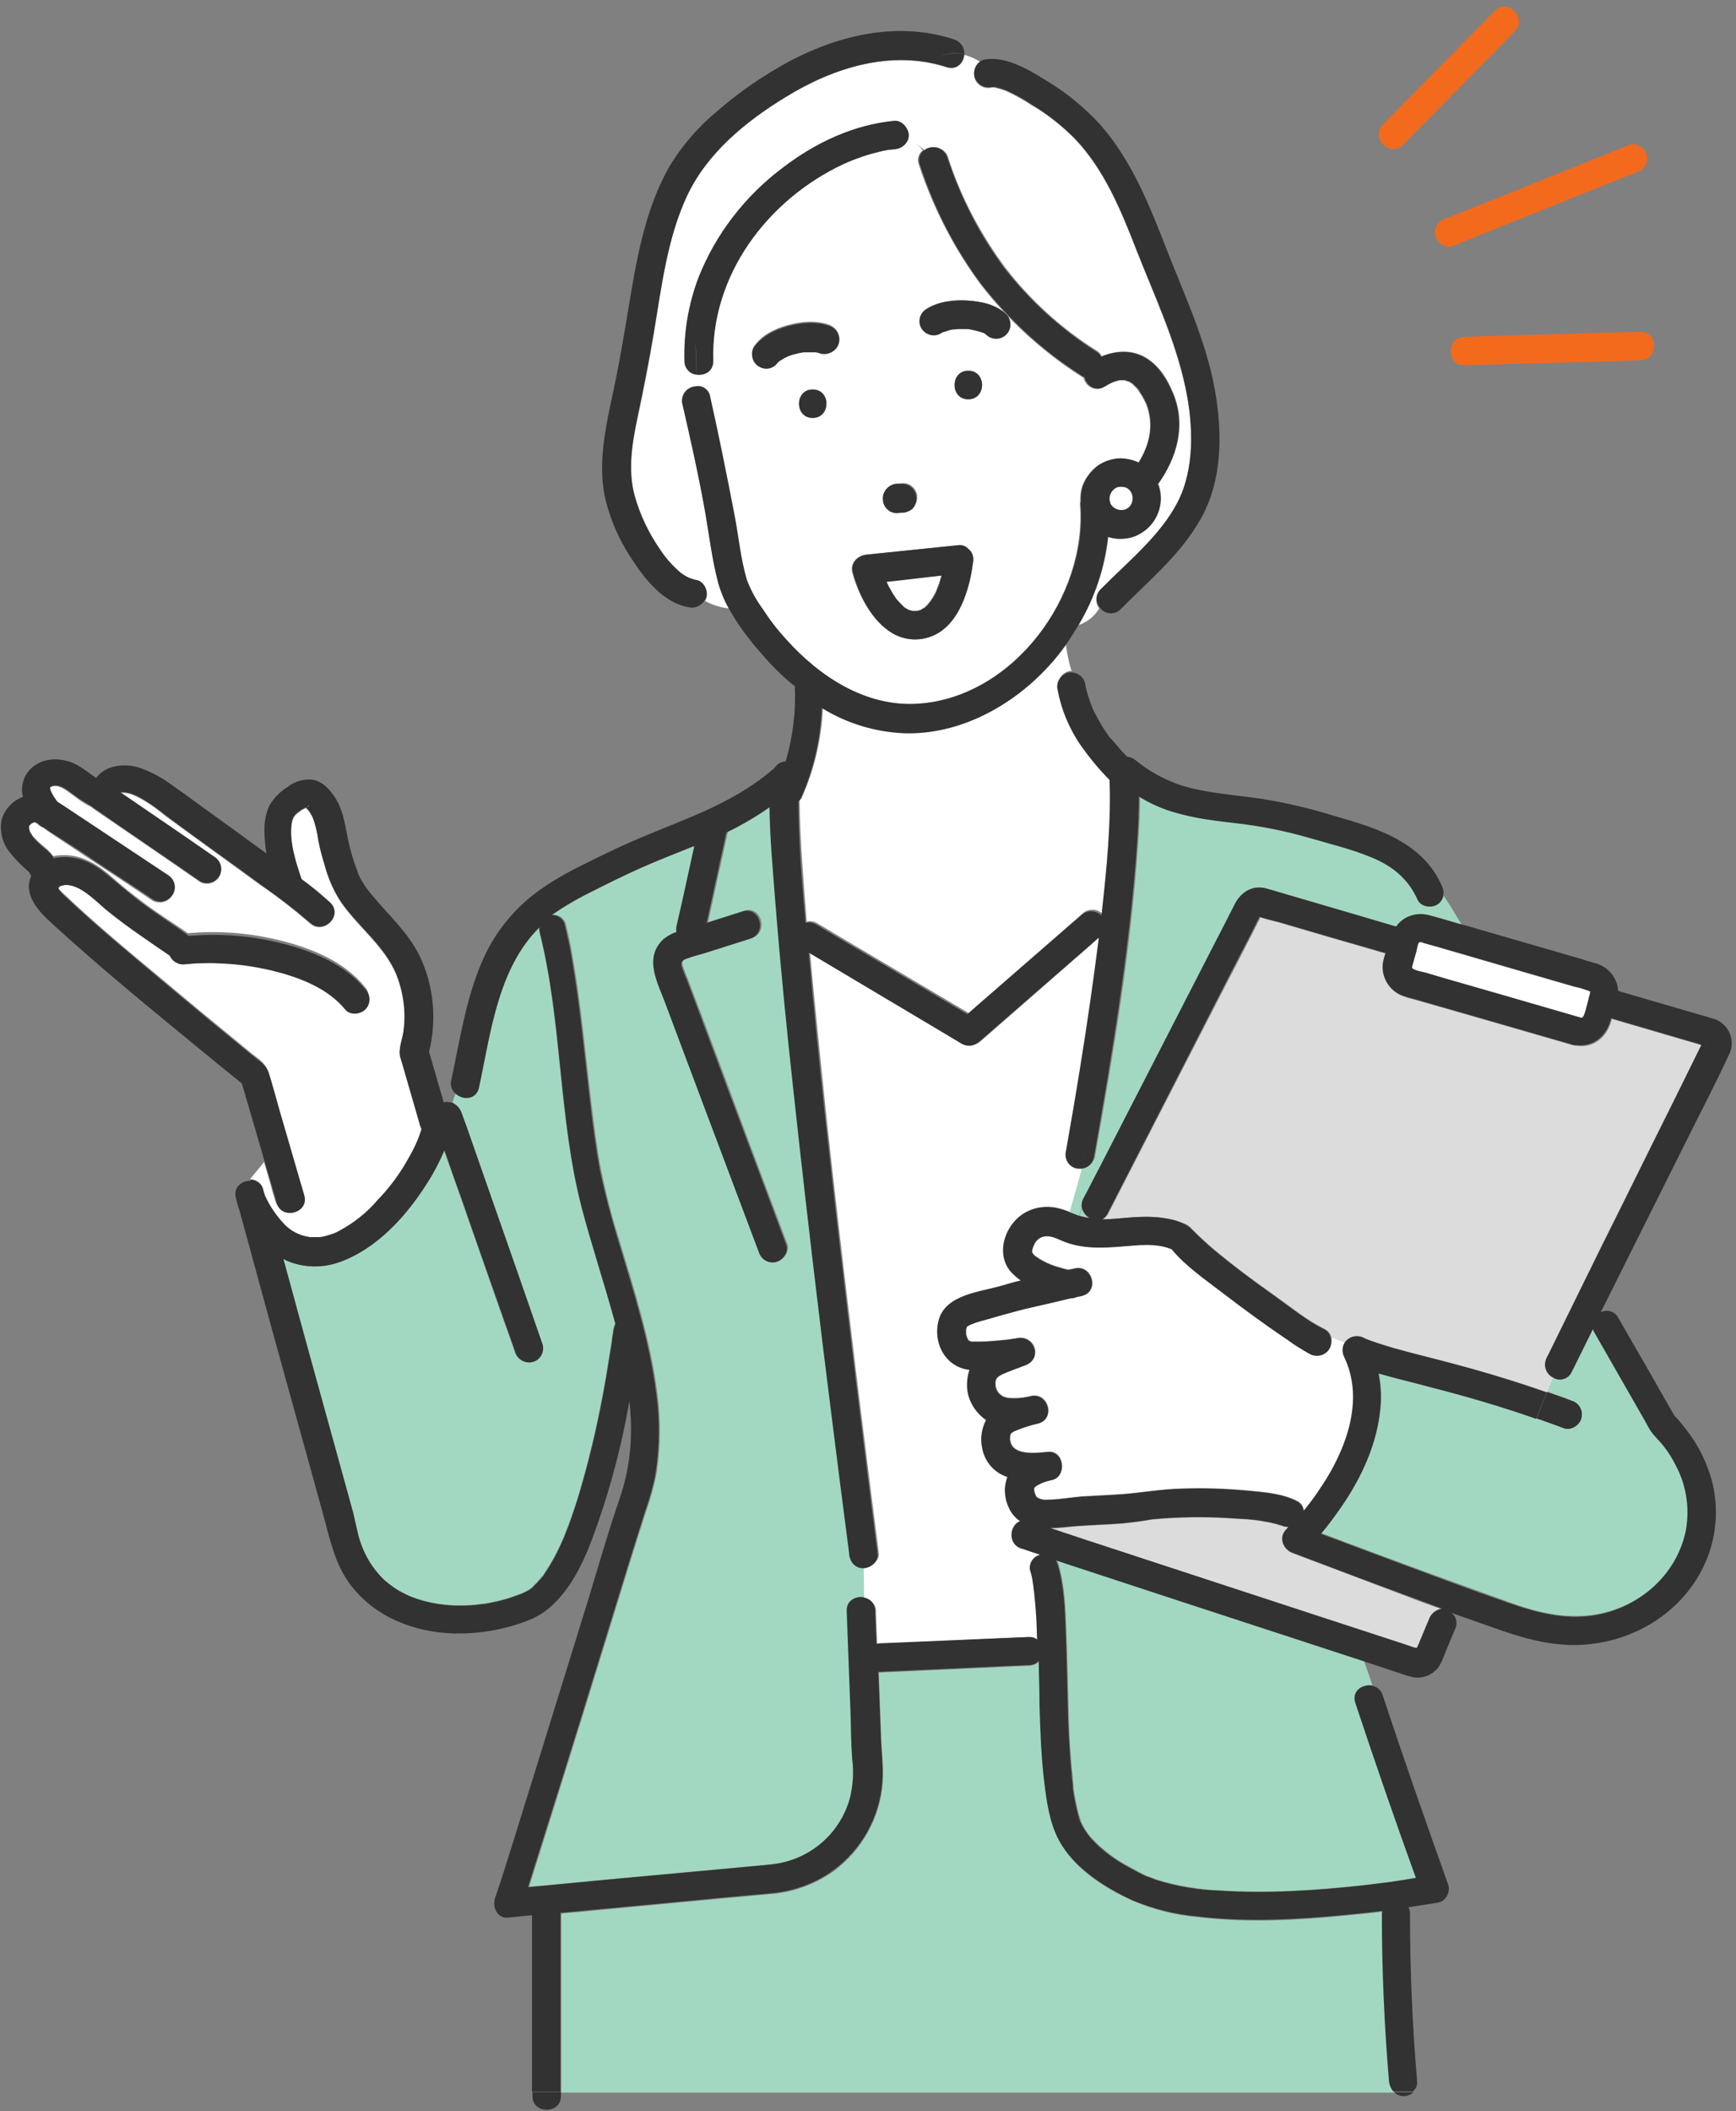 <svg width="218" height="265" viewBox="0 0 218 265" fill="none" xmlns="http://www.w3.org/2000/svg">
<rect x="0" y="0" width="218" height="265" fill="#808080" stroke="none"/>
<g clip-path="url(#clip0_5370_4886)">
<path d="M176.173 18.19L188.501 5.689L190.24 3.903C191.831 2.266 189.346 -0.263 187.705 1.374L175.377 13.874L173.638 15.66C172.047 17.346 174.582 19.827 176.173 18.19Z" fill="#F36A1D"/>
<path d="M181.482 27.465C180.538 27.763 179.991 28.705 180.24 29.648C180.488 30.491 181.532 31.235 182.427 30.888L202.658 22.753L205.541 21.612C206.486 21.314 207.033 20.372 206.784 19.429C206.535 18.586 205.492 17.842 204.597 18.189L184.365 26.324L181.482 27.465Z" fill="#F36A1D"/>
<path d="M186.609 42.195L183.875 42.294C181.589 42.343 181.589 45.915 183.875 45.865L203.261 45.32L205.995 45.221C208.282 45.171 208.282 41.599 205.995 41.649L186.609 42.195Z" fill="#F36A1D"/>
<path d="M118.607 41.652L118.457 41.702L118.607 41.652Z" fill="#A2D8C1"/>
<path d="M111.104 72.553C111.054 72.354 111.004 72.304 111.004 72.354C111.004 72.404 111.054 72.453 111.104 72.553Z" fill="#A2D8C1"/>
<path d="M118.651 41.602H118.701C118.651 41.602 118.601 41.602 118.551 41.651L118.651 41.602Z" fill="#A2D8C1"/>
<path d="M112.145 74.588C112.244 74.737 112.344 74.886 112.443 75.034L112.542 75.183L112.592 75.233C112.89 75.58 113.189 75.828 113.487 76.175L113.636 76.275C113.785 76.374 113.934 76.473 114.083 76.523C114.233 76.572 114.282 76.572 114.382 76.622L114.58 76.671H114.68C114.829 76.671 115.078 76.671 115.127 76.671L115.326 76.622C115.426 76.572 115.525 76.572 115.624 76.523C115.724 76.473 115.923 76.374 116.022 76.275H116.072L116.171 76.175C116.32 76.027 116.469 75.878 116.569 75.779C116.569 75.729 116.619 75.729 116.619 75.679C116.668 75.63 116.668 75.58 116.718 75.58C116.817 75.431 116.917 75.233 117.066 75.084C117.265 74.737 117.464 74.39 117.613 74.042C117.464 74.588 117.662 73.894 117.712 73.745C117.762 73.596 117.812 73.398 117.911 73.249C118.01 72.901 118.11 72.604 118.209 72.257C118.209 72.257 118.209 72.257 118.209 72.207L111.25 72.951C111.349 73.15 111.399 73.298 111.499 73.497C111.747 73.894 111.946 74.241 112.145 74.588Z" fill="white"/>
<path d="M162.346 194.983C161.104 194.537 160.507 192.999 161.551 192.007C161.651 191.907 161.75 191.808 161.8 191.709C161.501 191.709 161.203 191.659 160.905 191.511H160.855C160.805 191.511 160.706 191.461 160.656 191.461C160.408 191.411 160.209 191.312 159.96 191.263C159.364 191.114 158.767 191.015 158.171 190.915L157.823 190.866L157.425 190.816C157.028 190.767 156.58 190.717 156.183 190.717C155.387 190.667 154.542 190.618 153.697 190.568C150.864 190.419 147.981 190.469 145.147 190.717L144.6 190.766L144.302 190.816L143.706 190.915C142.811 191.064 141.866 191.163 140.972 191.263C139.033 191.411 137.094 191.461 135.156 191.61C134.112 191.709 132.969 191.858 131.875 191.858L136.349 193.346L165.577 202.92L176.215 206.392L177.508 206.839C177.557 206.839 177.756 206.888 177.905 206.938C178.054 206.64 178.154 206.343 178.303 206.045L179.446 203.317C179.695 202.622 180.341 202.077 181.087 202.027C179.546 201.481 178.005 200.936 176.513 200.34C171.791 198.555 167.069 196.769 162.346 194.983Z" fill="#DCDCDC"/>
<path d="M38.621 101.274C38.671 101.324 38.721 101.324 38.721 101.324C38.721 101.324 38.871 100.876 38.621 101.274Z" fill="#A2D8C1"/>
<path d="M65.119 200.141C64.919 200.19 65.019 200.141 65.119 200.141V200.141Z" fill="#A2D8C1"/>
<path d="M132.676 195.824C132.775 195.973 132.875 196.171 132.924 196.37C133.72 199.049 133.819 201.975 133.918 204.704C134.068 208.275 134.117 211.896 134.217 215.518C134.266 217.105 134.316 218.692 134.465 220.28C134.515 221.024 134.565 221.817 134.664 222.562C134.714 222.909 134.714 223.306 134.764 223.653L134.813 224.149V224.298V224.397C134.962 225.538 135.211 226.728 135.509 227.869C135.609 228.117 135.708 228.415 135.758 228.663C135.758 228.713 135.807 228.812 135.857 228.861L135.957 229.06C136.255 229.705 136.652 230.25 137.15 230.796C138.492 232.235 140.132 233.475 141.872 234.368C142.568 234.765 143.313 235.161 144.059 235.509H144.109L144.506 235.657C144.755 235.757 145.004 235.856 145.302 235.955C147.837 236.749 150.521 237.195 153.156 237.294C159.121 237.691 165.185 237.294 171.15 236.649C172.343 236.501 173.586 236.352 174.779 236.203L175.376 236.104L176.071 236.005L177.264 235.806L177.911 235.707C175.276 228.415 172.741 221.073 170.305 213.732C169.808 212.293 171.2 211.4 172.343 211.549L171.25 208.374L148.334 200.884L132.676 195.824Z" fill="#A2D8C1"/>
<path d="M106.82 194.931V194.832C106.373 191.508 105.926 188.135 105.528 184.812C104.633 177.768 103.739 170.674 102.893 163.581C101.85 154.9 100.855 146.219 99.911 137.538C99.066 129.502 98.221 121.416 97.575 113.33C97.276 109.312 96.879 105.245 96.829 101.227C95.089 102.417 93.3 103.508 91.411 104.401C90.566 108.171 89.77 111.941 88.925 115.761L93.449 114.322C95.636 113.628 96.581 117.1 94.393 117.745L89.025 119.432C88.13 119.729 87.186 119.977 86.291 120.275C85.794 120.473 85.595 120.672 85.744 121.218C85.943 121.813 86.142 122.358 86.39 122.904C86.887 124.243 87.434 125.632 87.931 126.972C89.422 130.94 90.914 134.909 92.405 138.927C94.542 144.681 96.73 150.435 98.867 156.14C99.215 157.033 98.469 158.124 97.624 158.322C96.68 158.57 95.686 158.025 95.437 157.082L92.803 150.137C89.77 142.052 86.738 133.966 83.706 125.93C82.761 123.351 80.922 120.225 83.457 117.844C83.905 117.448 84.501 117.1 85.098 116.951C85.048 116.703 85.048 116.455 85.098 116.207C85.893 112.834 86.589 109.511 87.335 106.137C85.048 107.08 82.811 107.923 80.574 108.915C78.487 109.858 76.448 110.85 74.41 111.892C72.671 112.735 70.981 113.727 69.39 114.818C70.185 114.769 70.931 115.314 71.08 116.108C71.378 117.348 71.676 118.588 71.875 119.878C72.969 126.029 73.516 132.23 74.261 138.431C74.609 141.258 74.957 144.135 75.504 146.963C76.1 149.79 76.796 152.618 77.691 155.396C79.63 161.844 81.718 168.293 82.563 174.99C83.01 178.264 82.96 181.637 82.463 184.911C82.165 186.498 81.718 188.086 81.171 189.623C79.58 194.534 78.089 199.495 76.548 204.455C74.212 212.045 71.875 219.585 69.489 227.175C68.594 230.052 67.7 232.879 66.805 235.707C66.706 236.104 66.556 236.451 66.457 236.848C67.053 236.798 67.6 236.749 68.197 236.699L75.951 235.955L92.653 234.417L96.879 234.02C99.762 233.772 102.396 232.433 104.335 230.3C105.578 228.911 106.473 227.274 106.92 225.488C107.268 223.95 107.367 222.363 107.168 220.825C107.069 219.039 107.019 217.204 106.97 215.418L106.473 202.174C106.423 200.884 107.566 200.289 108.56 200.487L108.511 196.618C107.516 196.667 106.92 195.874 106.82 194.931Z" fill="#A2D8C1"/>
<path d="M33.051 149.492C33.101 149.592 33.101 149.74 33.151 149.84L33.3 150.286L33.35 150.385C33.946 151.675 34.742 152.866 35.785 153.907C36.581 154.701 37.575 155.247 38.718 155.395C38.818 155.395 39.066 155.445 39.116 155.445C39.364 155.445 39.563 155.445 39.812 155.445H40.11H40.16C40.657 155.346 41.104 155.247 41.552 155.098C41.9 154.999 42.248 154.85 42.596 154.651C44.435 153.659 46.075 152.37 47.417 150.782C48.908 149.195 50.201 147.459 51.245 145.574C51.99 144.383 52.537 143.093 52.935 141.804C52.885 141.704 52.836 141.605 52.786 141.456L50.549 133.718C50.45 133.371 50.35 133.073 50.251 132.726C50.002 131.634 50.599 130.394 50.698 129.303C50.947 126.972 50.648 124.64 49.803 122.457C48.312 118.836 45.081 116.505 42.844 113.33C41.9 111.892 41.204 110.304 40.756 108.618C40.458 107.576 40.16 106.534 39.961 105.492C39.861 104.55 39.613 103.607 39.265 102.665C39.116 102.367 38.967 102.119 38.768 101.822C38.669 101.722 38.519 101.574 38.42 101.425C38.271 101.524 37.973 101.623 37.873 101.722C37.028 102.318 36.78 102.566 36.63 103.409C36.282 105.641 37.128 108.27 37.873 110.453C39.116 111.346 40.309 112.338 41.452 113.38C43.142 114.967 40.607 117.447 38.917 115.91C36.978 114.223 34.891 112.586 32.753 111.147C29.125 108.469 25.396 105.84 21.768 103.161C21.171 102.764 20.624 102.318 20.078 101.871L19.978 101.822L19.928 101.772L19.68 101.574C19.481 101.425 19.332 101.326 19.133 101.177C18.686 100.879 18.238 100.581 17.791 100.333C16.996 99.887 16.051 99.441 15.156 99.54C15.156 99.54 15.156 99.54 15.107 99.54C19.034 102.218 22.961 104.947 26.888 107.625C27.733 108.122 28.031 109.213 27.534 110.056C27.037 110.899 25.943 111.197 25.098 110.701C20.674 107.625 16.2 104.6 11.726 101.524C11.627 101.474 11.577 101.375 11.478 101.326C10.683 100.929 9.937 100.433 9.241 99.887C8.446 99.341 7.65 98.597 6.756 98.697C6.557 98.697 6.358 98.796 6.209 98.945C6.258 98.895 6.258 99.192 6.209 98.994C6.258 99.192 6.308 99.391 6.358 99.589C6.457 99.788 6.557 99.937 6.656 100.135C6.706 100.185 6.905 100.532 6.954 100.581L7.104 100.78L8.247 101.524L20.873 109.907C21.768 110.354 22.066 111.445 21.619 112.338C21.171 113.231 20.078 113.528 19.183 113.082C19.133 113.082 19.083 113.032 19.034 112.983L17.194 111.743C14.61 110.007 11.975 108.32 9.39 106.584L6.109 104.401L5.413 103.905C5.165 103.806 4.916 103.657 4.718 103.459L4.668 103.409C4.618 103.359 4.519 103.31 4.419 103.26H4.469L4.32 103.211H4.22L4.071 103.26L4.022 103.31C3.972 103.359 3.972 103.359 3.922 103.359L3.674 103.558L3.624 103.607C3.624 103.657 3.624 103.756 3.574 103.806C3.574 103.855 3.574 103.955 3.624 104.004L3.674 104.153C3.723 104.203 3.723 104.302 3.773 104.352C3.872 104.55 4.022 104.748 4.121 104.947C4.22 105.046 4.27 105.145 4.37 105.195C4.519 105.393 4.668 105.542 4.867 105.691C5.463 106.286 6.209 106.733 6.656 107.477C8.197 107.179 9.738 107.377 11.13 108.072C12.671 108.766 13.864 109.957 15.156 111.048C16.151 111.892 17.194 112.685 18.238 113.479C19.978 114.769 21.817 115.91 23.607 117.15C27.385 116.802 31.212 117.1 34.94 117.993C38.867 118.935 43.192 120.622 45.777 123.846C46.473 124.541 46.473 125.682 45.777 126.376C45.131 127.021 43.838 127.12 43.242 126.376C41.005 123.598 37.426 122.259 33.946 121.465C32.057 121.019 30.119 120.721 28.13 120.622C27.235 120.572 26.341 120.572 25.446 120.572C24.999 120.572 24.551 120.622 24.104 120.622L23.507 120.672H23.358H23.209C22.364 120.87 21.469 120.424 21.121 119.63C18.387 117.695 15.604 115.91 13.019 113.777C11.577 112.586 9.788 110.701 7.949 110.751C7.949 110.751 7.65 110.8 7.501 110.85L7.352 110.899C7.253 110.949 7.104 111.098 7.153 111.048C7.054 111.395 7.849 112.04 8.098 112.288C12.025 116.009 16.2 119.481 20.326 122.904C24.104 126.079 27.882 129.204 31.709 132.329C32.455 132.924 33.25 133.371 33.548 134.313C34.046 135.851 34.443 137.389 34.891 138.976C35.935 142.548 36.978 146.169 38.022 149.74C38.669 151.973 35.189 152.915 34.543 150.683C34.344 150.038 34.145 149.393 33.996 148.748L33.151 145.871C32.604 146.615 31.958 147.31 31.411 148.004C32.256 148.103 32.952 148.699 33.051 149.492Z" fill="white"/>
<path d="M135.907 151.676C135.757 151.973 135.658 152.321 135.559 152.668C135.757 152.717 135.956 152.767 136.205 152.817C136.404 152.866 136.652 152.866 136.851 152.916C136.404 152.668 136.056 152.221 135.907 151.676Z" fill="#A2D8C1"/>
<path d="M135.306 146.47C134.362 146.172 133.815 145.229 134.063 144.287C134.66 140.864 135.256 137.441 135.803 134.019C136.698 128.512 137.493 123.006 138.189 117.5L136.599 118.939L123.227 130.645C122.63 131.191 121.785 131.29 121.04 130.943L118.554 129.455L101.703 119.435C102.349 126.528 103.095 133.622 103.841 140.765C104.785 149.347 105.779 157.978 106.823 166.56C107.618 173.306 108.463 180.003 109.309 186.749C109.657 189.477 110.004 192.206 110.352 194.934C110.502 195.877 109.408 196.72 108.563 196.72H108.463L108.513 200.589C109.358 200.688 110.004 201.432 110.004 202.276V202.623C110.054 203.863 110.104 205.153 110.154 206.393C110.253 206.343 110.402 206.343 110.551 206.343L112.937 206.244L129.242 205.5C129.639 205.45 130.037 205.599 130.335 205.847C130.335 205.351 130.286 204.806 130.286 204.309C130.236 202.921 130.136 201.581 129.987 200.192C129.987 199.994 129.938 199.845 129.938 199.647C129.938 199.547 129.888 199.399 129.888 199.399C129.838 199.15 129.789 198.902 129.789 198.654C129.689 198.208 129.59 197.712 129.49 197.265C129.192 196.422 129.689 195.48 130.534 195.182C130.584 195.182 130.634 195.132 130.683 195.132L128.297 194.339C126.557 193.744 126.806 191.412 128.148 190.916C127.552 190.519 127.055 189.924 126.756 189.279C126.16 188.039 126.06 186.65 126.557 185.36C124.867 184.815 123.674 183.376 123.376 181.689C123.128 180.499 123.326 179.259 123.873 178.217C122.68 177.423 121.835 176.233 121.587 174.844C121.388 173.852 121.487 172.86 121.785 171.917C118.753 171.52 117.113 168.445 117.958 165.568C118.853 162.492 123.128 162.145 125.712 161.401C126.557 161.153 127.402 160.905 128.248 160.706C127.75 160.359 127.303 159.962 126.905 159.516C124.967 157.135 126.408 153.365 128.993 152.075C130.186 151.48 131.528 151.331 132.821 151.629C133.368 151.777 133.865 151.926 134.362 152.125C134.859 150.289 135.455 148.404 135.952 146.42C135.704 146.519 135.505 146.519 135.306 146.47Z" fill="white"/>
<path d="M113.732 91.898C110.054 91.749 106.475 90.657 103.343 88.723C103.194 92.642 102.299 96.511 100.708 100.082C100.659 100.231 100.559 100.33 100.41 100.479C100.46 105.539 100.907 110.648 101.305 115.708C101.752 115.559 102.249 115.659 102.647 115.907L105.132 117.395L121.636 127.167L122.481 126.423L135.902 114.716C136.598 114.022 137.741 114.022 138.437 114.716C138.437 114.518 138.487 114.27 138.537 114.071C139.133 108.664 139.68 103.158 139.481 97.701C138.089 96.312 136.797 94.775 135.703 93.138C134.361 91.104 133.417 88.822 132.969 86.441C132.721 85.499 133.268 84.506 134.212 84.258C134.311 84.209 134.461 84.209 134.56 84.209C134.212 83.167 134.013 82.076 133.864 80.984C133.168 81.927 132.472 82.82 131.677 83.663C127.203 88.524 120.542 92.096 113.732 91.898Z" fill="white"/>
<path d="M148.873 48.742C147.581 42.74 144.946 37.134 142.709 31.43C140.771 26.469 138.683 21.31 134.905 17.391C133.314 15.754 131.475 14.316 129.487 13.175C128.493 12.53 127.449 11.935 126.355 11.439C125.908 11.29 125.51 11.141 125.063 11.042L124.814 10.992H124.764C124.615 10.992 124.218 11.042 124.566 10.992C123.621 11.24 122.627 10.695 122.378 9.752C122.18 9.008 122.478 8.214 123.124 7.768C122.478 7.371 121.782 7.073 121.086 6.875C121.036 7.917 120.141 8.859 118.899 8.462C111.89 6.181 104.632 8.512 98.618 12.232C93.597 15.308 88.775 19.276 86.24 24.683C83.755 30.041 83.059 36.142 82.114 41.896C81.518 45.418 80.822 48.94 80.076 52.462C79.38 55.637 78.834 59.06 79.728 62.284C80.424 64.665 81.468 66.897 82.86 68.931C83.506 69.924 84.302 70.866 85.196 71.66C85.843 72.255 86.638 72.652 87.483 72.85C88.427 72.999 88.974 74.189 88.726 75.033C88.676 75.182 88.626 75.331 88.527 75.43C89.421 75.926 90.465 76.273 91.509 76.372C90.963 75.38 90.515 74.289 90.217 73.197C89.471 70.37 89.123 67.443 88.626 64.566C87.781 59.953 86.787 55.389 85.743 50.825C85.495 49.833 86.141 48.891 87.085 48.643C87.185 48.643 87.234 48.593 87.334 48.593C87.334 48.097 87.383 47.551 87.433 47.055C86.638 46.907 86.041 46.212 85.992 45.369C85.892 41.797 86.439 38.275 87.731 34.952C89.919 29.396 93.647 24.535 98.419 20.963C102.445 17.937 107.217 15.655 112.288 15.209C113.232 15.11 114.077 16.102 114.077 16.994C114.077 17.193 114.027 17.391 113.978 17.59C114.773 17.887 115.519 18.284 116.115 18.88C116.91 18.235 118.103 18.384 118.75 19.177C118.899 19.326 118.998 19.524 119.048 19.723C120.639 24.683 123.124 29.396 126.256 33.612C129.437 37.73 133.314 41.252 137.738 44.029C137.987 44.178 138.235 44.426 138.335 44.724C140.174 43.98 142.212 43.831 143.952 44.922C145.592 45.914 146.636 47.601 147.332 49.337C149.022 53.355 147.829 57.423 145.443 60.746C145.493 60.796 145.493 60.895 145.543 60.945C146.288 63.227 145.344 65.707 143.306 66.898C142.411 67.394 141.417 67.642 140.423 67.592C140.025 67.542 139.578 67.443 139.18 67.344C138.782 71.263 137.49 75.033 135.452 78.456C136.545 78.108 137.44 77.364 138.037 76.372C137.49 75.678 137.54 74.686 138.186 74.09C141.616 70.618 145.642 67.443 147.829 63.177C150.016 58.911 149.867 53.455 148.873 48.742Z" fill="white"/>
<path d="M113.985 17.539C113.687 18.233 113.041 18.68 112.295 18.73C112.146 18.73 111.997 18.779 111.848 18.779H111.649L110.854 18.928C110.257 19.027 109.661 19.176 109.114 19.375C107.971 19.722 106.877 20.119 105.833 20.615C96.339 25.079 89.181 34.554 89.529 45.318C89.579 46.657 88.385 47.203 87.342 47.005C87.292 47.501 87.292 48.046 87.242 48.542C88.087 48.344 88.932 48.89 89.081 49.783C89.081 49.783 89.081 49.783 89.081 49.832C90.175 54.694 91.169 59.604 92.114 64.515C92.66 67.293 92.909 70.121 93.704 72.849C94.152 74.139 94.848 75.329 95.643 76.421C96.538 77.76 97.532 79.05 98.626 80.29C102.851 85.002 108.667 88.822 115.228 88.376C127.208 87.582 136.503 74.883 135.609 63.374C135.609 63.226 135.609 63.077 135.658 62.928C135.609 62.283 135.708 61.589 135.907 60.993C136.305 59.952 137.001 59.059 137.895 58.414C138.74 57.868 139.735 57.571 140.729 57.571C141.474 57.571 142.27 57.769 142.916 58.116C144.308 55.934 144.954 53.404 143.91 50.725L143.86 50.626C143.811 50.477 143.761 50.378 143.662 50.229C143.512 49.931 143.363 49.634 143.164 49.386C143.065 49.237 143.015 49.138 142.916 48.989C142.816 48.84 142.866 48.89 142.866 48.89L142.767 48.791L142.369 48.394L142.17 48.195C142.071 48.146 141.971 48.046 141.872 47.997C141.773 47.947 141.723 47.898 141.623 47.898C141.474 47.848 141.325 47.798 141.176 47.749H140.878C140.878 47.749 140.58 47.749 140.53 47.749C140.331 47.798 140.182 47.848 139.983 47.898C139.536 48.046 139.088 48.294 138.641 48.542C137.448 49.286 136.305 48.443 136.056 47.401C135.957 47.352 135.808 47.302 135.708 47.203C130.886 44.128 126.611 40.209 123.132 35.695C119.752 31.131 117.167 26.071 115.377 20.664C115.129 20.019 115.328 19.275 115.874 18.878C115.477 18.233 114.731 17.787 113.985 17.539ZM102.055 52.461C99.769 52.461 99.769 48.89 102.055 48.89C104.342 48.89 104.342 52.461 102.055 52.461ZM105.336 43.036C105.088 43.979 104.093 44.524 103.149 44.276C102.95 44.177 102.702 44.128 102.453 44.078H102.354C102.254 44.078 102.204 44.078 102.105 44.078C101.956 44.078 101.807 44.078 101.608 44.078C101.409 44.078 101.26 44.078 101.111 44.078H100.912C100.614 44.128 100.266 44.177 99.968 44.276C99.62 44.376 99.321 44.475 98.973 44.574C98.924 44.574 98.924 44.624 98.874 44.624L98.476 44.822C98.327 44.921 98.178 44.971 98.079 45.07L97.979 45.12C97.88 45.169 97.83 45.269 97.731 45.318C97.631 45.368 97.681 45.368 97.631 45.417C97.035 46.211 95.941 46.36 95.146 45.764C94.4 45.219 94.201 44.177 94.698 43.433C95.693 42.044 97.283 41.25 98.924 40.804C100.564 40.358 102.453 40.159 104.093 40.754C105.038 41.102 105.585 42.094 105.336 43.036ZM111.053 61.837C111.102 61.638 111.251 61.44 111.45 61.241C111.599 61.093 111.798 60.944 112.047 60.845C112.246 60.745 112.494 60.696 112.743 60.696H112.842L113.439 60.646C113.737 60.646 114.085 60.745 114.333 60.894L114.681 61.192C114.88 61.39 115.079 61.688 115.129 61.986C115.178 62.134 115.178 62.283 115.178 62.482C115.178 62.928 114.98 63.374 114.681 63.771C114.532 63.92 114.333 64.069 114.085 64.118C113.886 64.218 113.637 64.267 113.389 64.267H113.29L112.693 64.317C112.395 64.317 112.047 64.218 111.798 64.069L111.45 63.771C111.251 63.573 111.053 63.275 111.003 62.978C111.003 62.829 110.953 62.68 110.953 62.482C110.904 62.283 110.953 62.035 111.053 61.837ZM122.138 70.666C121.989 71.807 121.79 72.899 121.442 73.99C120.895 75.825 120 77.71 118.509 78.951C116.67 80.488 114.085 80.687 112.047 79.496C109.462 77.958 107.822 74.734 107.026 71.907C106.678 70.716 107.623 69.774 108.766 69.625L110.208 69.476L120.348 68.434C120.796 68.385 121.243 68.583 121.541 68.93C121.939 69.228 122.138 69.724 122.138 70.22C122.187 70.418 122.187 70.567 122.138 70.666ZM121.591 50.08C119.304 50.08 119.304 46.509 121.591 46.509C123.877 46.509 123.927 50.13 121.591 50.08ZM116.371 38.77C117.863 37.828 119.801 37.58 121.541 37.728C123.281 37.877 125.12 38.224 126.363 39.465C127.059 40.159 127.059 41.3 126.363 41.995C125.667 42.689 124.524 42.689 123.828 41.995C123.778 41.995 123.778 41.945 123.778 41.945L123.53 41.796L123.38 41.746C123.281 41.697 123.182 41.647 123.032 41.647C122.684 41.548 122.386 41.449 122.038 41.399L121.839 41.35L121.392 41.3C121.044 41.3 120.646 41.3 120.298 41.3C120.1 41.3 119.95 41.35 119.752 41.35H119.603C119.304 41.399 119.006 41.498 118.708 41.598C118.708 41.598 118.708 41.598 118.509 41.647C118.31 41.697 118.26 41.796 118.111 41.846C117.266 42.342 116.173 42.044 115.676 41.201C115.178 40.358 115.477 39.266 116.371 38.77Z" fill="white"/>
<path d="M180.595 113.381C179.85 113.827 178.507 113.629 178.159 112.736C177.016 110.157 175.077 108.569 172.493 107.478C169.908 106.387 167.124 105.742 164.44 104.948C161.557 104.105 158.574 103.509 155.542 103.162C152.957 102.865 150.323 102.567 147.787 101.823C146.147 101.327 144.606 100.632 143.165 99.789C143.165 101.872 143.065 103.956 142.916 105.99C142.021 119.135 139.834 132.231 137.498 145.228C137.299 145.972 136.653 146.468 135.907 146.517C135.46 148.502 134.813 150.387 134.316 152.222C134.714 152.371 135.112 152.569 135.509 152.668C135.609 152.321 135.708 151.974 135.857 151.676C135.758 151.279 135.857 150.833 136.056 150.486L136.454 149.742C138.89 145.029 141.276 140.317 143.711 135.654L152.808 117.945C153.554 116.506 154.299 115.068 155.045 113.579C155.791 112.091 157.182 111.149 158.922 111.546C159.171 111.595 159.419 111.694 159.618 111.744L171.797 115.316L175.326 116.357C176.271 115.068 177.911 114.522 179.402 114.919C180.794 115.266 182.186 115.712 183.578 116.109C182.832 114.919 182.136 113.679 181.291 112.438C181.241 112.835 180.943 113.183 180.595 113.381Z" fill="#A2D8C1"/>
<path d="M57.861 139.62C58.259 140.861 58.706 142.051 59.154 143.242L64.621 158.867L68.051 168.739C68.3 169.681 67.753 170.673 66.809 170.921C65.864 171.169 64.87 170.624 64.621 169.681C64.224 168.441 63.776 167.251 63.329 166.01C61.49 160.802 59.7 155.593 57.861 150.385C57.165 148.351 56.419 146.317 55.724 144.333C55.127 145.672 54.481 147.012 53.686 148.252C51.051 152.468 47.373 156.635 42.6 158.371C40.413 159.215 37.978 159.165 35.84 158.173C35.741 158.123 35.592 158.024 35.492 157.974C36.486 161.596 37.48 165.217 38.475 168.888L44.241 189.771C44.44 190.565 44.589 191.359 44.788 192.153C45.285 194.484 46.478 196.567 48.168 198.254C48.963 198.998 49.808 199.593 50.803 200.04C51.2 200.288 51.648 200.437 52.095 200.585C52.592 200.784 53.089 200.883 53.586 201.032C55.575 201.528 57.662 201.627 59.7 201.429L60.496 201.33L60.993 201.28C61.49 201.181 61.937 201.082 62.434 200.982C63.329 200.784 64.174 200.536 65.019 200.189L65.317 200.089C65.516 199.99 65.665 199.941 65.864 199.841C66.162 199.693 66.461 199.544 66.709 199.345C66.809 199.296 66.908 199.197 66.958 199.097C67.007 198.998 67.206 198.849 67.306 198.75C67.604 198.452 67.853 198.155 68.101 197.857L68.151 197.808L68.35 197.51C68.449 197.311 68.598 197.163 68.698 196.964C68.946 196.567 69.195 196.171 69.443 195.724C69.94 194.831 70.388 193.889 70.785 192.946L70.885 192.698L71.034 192.301C71.133 192.053 71.233 191.805 71.332 191.557C71.531 191.061 71.73 190.516 71.879 190.02C72.277 188.879 72.674 187.688 72.972 186.547C74.265 182.083 75.259 177.569 76.055 173.005C76.303 171.467 76.552 169.929 76.8 168.392C76.85 168.144 76.85 167.846 76.9 167.598L76.949 167.35C76.949 167.251 76.999 167.102 76.999 166.953C77.049 166.705 77.098 166.407 77.248 166.159C75.955 161.298 74.315 156.486 73.022 151.575C70.089 140.265 70.587 128.36 67.753 117.05C67.703 116.852 67.703 116.603 67.703 116.355C62.484 121.514 61.639 129.501 60.148 136.495C59.8 138.033 58.11 138.083 57.215 137.239L56.817 138.38C57.265 138.628 57.662 139.075 57.861 139.62Z" fill="#A2D8C1"/>
<path d="M173.584 240.318C173.584 240.219 173.584 240.07 173.634 239.971C172.093 240.169 170.552 240.318 169.061 240.467C162.897 241.062 156.584 241.409 150.42 240.665C147.586 240.417 144.852 239.722 142.268 238.631C138.738 237.044 134.911 234.613 133.022 231.091C131.829 228.859 131.481 226.23 131.183 223.75C130.785 220.525 130.685 217.251 130.586 214.027C130.536 212.192 130.487 210.356 130.487 208.57C130.188 208.918 129.741 209.066 129.294 209.116L126.908 209.215L110.603 209.959C110.504 209.959 110.454 209.959 110.355 209.959C110.454 212.588 110.553 215.267 110.653 217.896C110.703 219.781 111.001 221.865 110.852 223.75C110.553 228.164 108.267 232.232 104.688 234.911C102.302 236.597 99.518 237.589 96.635 237.788L91.664 238.234L74.266 239.871L70.488 240.219V262.69H175.125C174.777 262.343 174.578 261.896 174.578 261.4C173.932 254.356 173.634 247.312 173.584 240.318Z" fill="#A2D8C1"/>
<path d="M166.972 169.285C166.475 170.128 165.382 170.376 164.537 169.93C163.592 169.434 162.697 168.839 161.803 168.194C158.92 166.21 156.086 164.176 153.303 162.043C151.215 160.455 148.878 158.818 147.188 156.784C145.25 155.892 142.864 156.288 140.826 156.437C138.29 156.636 135.706 156.735 133.369 155.693C132.524 155.346 131.679 154.899 130.784 155.296C130.337 155.495 129.989 155.892 129.84 156.338C129.741 156.536 129.691 156.735 129.641 156.933V157.181C129.741 157.429 129.939 157.628 130.138 157.727C130.685 158.124 131.331 158.471 131.977 158.719C132.475 158.918 133.021 159.066 133.518 159.215L134.115 159.364H134.214L134.96 159.215C137.197 158.67 138.141 162.142 135.904 162.638L135.209 162.787C135.01 162.886 134.761 162.985 134.513 162.936L131.58 163.63C130.337 163.928 129.045 164.176 127.802 164.523C126.46 164.92 125.068 165.267 123.726 165.664C123.08 165.813 122.483 166.011 121.887 166.259C121.887 166.259 121.588 166.458 121.439 166.507C121.439 166.557 121.39 166.606 121.39 166.706C121.39 166.805 121.34 166.854 121.34 166.854C121.34 167.053 121.34 167.251 121.34 167.45C121.39 167.698 121.489 167.946 121.588 168.144C121.887 168.491 121.588 168.144 121.887 168.343C121.936 168.343 121.936 168.392 121.986 168.392H122.036C122.483 168.392 122.881 168.392 123.328 168.392C124.422 168.343 125.515 168.243 126.559 168.144L127.205 168.045L127.553 167.995L127.802 167.946C130.039 167.598 130.983 170.624 128.746 171.368C127.852 171.666 126.957 172.013 126.062 172.41C125.167 172.807 124.919 173.105 125.068 174.097C125.167 174.494 125.366 174.841 125.714 175.089C125.814 175.188 125.963 175.238 126.112 175.337C126.062 175.287 126.46 175.387 126.41 175.436C127.454 175.535 128.448 175.486 129.442 175.238C131.679 174.692 132.624 178.115 130.387 178.66C129.442 178.859 128.548 179.157 127.703 179.504C127.454 179.603 127.205 179.752 126.957 179.95C126.858 180.248 126.808 180.595 126.907 180.942C127.305 182.728 130.138 182.381 131.63 182.232C133.668 182.034 134.065 185.308 132.127 185.754C131.679 185.853 131.282 186.002 130.834 186.151C130.486 186.3 130.188 186.449 129.939 186.697C129.89 186.746 129.89 186.845 129.89 187.044C129.939 187.341 130.039 187.639 130.188 187.887C130.586 188.185 131.083 188.284 131.58 188.234C132.972 188.234 134.413 187.986 135.805 187.837C137.545 187.738 139.285 187.639 141.024 187.54C143.51 187.341 145.946 186.895 148.481 186.845C151.215 186.746 153.949 186.845 156.683 187.093C158.721 187.292 160.958 187.441 162.847 188.383C163.344 188.582 163.692 189.078 163.741 189.623C164.437 188.78 165.133 187.887 165.73 186.945C166.823 185.357 167.768 183.72 168.563 181.934C170.104 178.264 170.701 174.097 168.911 170.376C168.613 169.781 168.613 169.087 168.961 168.541L167.221 167.846C167.271 168.293 167.221 168.839 166.972 169.285Z" fill="white"/>
<path d="M213.254 131.087L211.216 130.492L204.605 128.558L202.418 127.913C202.368 128.012 202.368 128.161 202.318 128.26C201.722 130.294 200.081 131.583 197.993 131.286C197.844 131.286 197.695 131.236 197.596 131.236L184.025 127.317L177.613 125.482C177.215 125.383 176.818 125.284 176.42 125.135C174.432 124.539 173.288 122.406 173.885 120.422C173.934 120.174 174.034 119.976 174.084 119.728L166.876 117.644L160.613 115.809C159.867 115.611 159.022 115.412 158.276 115.164C158.276 115.214 158.227 115.263 158.227 115.263C158.177 115.412 158.127 115.511 158.028 115.66L157.133 117.446C155.99 119.678 154.846 121.91 153.703 124.093L144.358 142.249C142.618 145.622 140.928 148.945 139.188 152.319C139.039 152.616 138.79 152.864 138.492 153.063C140.033 153.063 141.624 152.815 143.115 152.765C144.358 152.715 145.601 152.765 146.843 153.013C147.489 153.162 148.136 153.36 148.732 153.608C149.03 153.707 149.329 153.906 149.528 154.104C150.124 154.7 149.776 154.402 149.627 154.204C149.627 154.253 149.677 154.253 149.726 154.303C150.522 155.146 151.367 155.89 152.212 156.634C154.846 158.866 157.481 160.801 160.364 162.835C162.303 164.224 164.241 165.811 166.379 166.853C166.776 167.051 167.075 167.399 167.174 167.845L168.914 168.539C169.411 167.746 170.455 167.498 171.3 167.944L171.598 168.093L171.896 168.192C172.195 168.291 172.543 168.44 172.841 168.539C173.587 168.788 174.332 168.986 175.078 169.234C177.016 169.78 179.005 170.276 180.943 170.772C185.467 171.962 189.941 173.252 194.315 174.79L195.061 172.954C194.166 172.508 193.818 171.417 194.265 170.524C194.365 170.276 194.514 170.077 194.613 169.829L201.175 156.585C204.207 150.533 207.19 144.431 210.222 138.379L213.254 132.228L213.751 131.236C213.552 131.187 213.403 131.087 213.254 131.087Z" fill="#DCDCDC"/>
<path d="M197.346 175.836C198.29 176.133 198.837 177.076 198.588 178.018C198.34 178.911 197.296 179.606 196.401 179.258C195.258 178.812 194.115 178.415 192.971 178.018C188.597 176.53 184.173 175.24 179.699 174.05C177.512 173.504 175.275 173.008 173.137 172.314C173.436 173.752 173.485 175.191 173.386 176.629C172.988 181.094 171.05 185.31 168.515 189.031C167.719 190.221 166.824 191.362 165.93 192.453C170.354 194.14 174.828 195.777 179.252 197.414C182.682 198.654 186.111 199.894 189.541 201.134C192.971 202.374 196.351 203.218 199.98 202.722C205.697 201.928 210.618 197.761 211.761 192.007C212.258 189.229 211.761 186.302 210.469 183.822C210.071 183.028 209.574 182.284 209.077 181.59C208.58 180.895 207.884 180.35 207.387 179.606C207.088 179.159 206.84 178.663 206.591 178.217L200.229 167.105C200.179 167.006 200.129 166.857 200.08 166.758C199.185 168.593 198.29 170.379 197.395 172.214C197.047 173.008 196.103 173.355 195.308 173.008C195.208 172.958 195.158 172.909 195.059 172.859L194.313 174.695C195.308 175.092 196.351 175.439 197.346 175.836Z" fill="#A2D8C1"/>
<path d="M214.092 130.547C214.042 130.597 213.992 130.696 213.992 130.746C213.992 130.696 214.042 130.547 214.092 130.547Z" fill="#A2D8C1"/>
<path d="M214.145 131.336C214.194 131.386 214.244 131.386 214.344 131.386H214.294L214.145 131.336Z" fill="#A2D8C1"/>
<path d="M176.267 263.137C176.715 263.137 177.162 262.938 177.51 262.641H175.074C175.372 262.938 175.82 263.137 176.267 263.137Z" fill="#323232"/>
<path d="M66.863 263.137C66.863 265.419 70.442 265.419 70.442 263.137V262.641H66.863V263.137Z" fill="#323232"/>
<path d="M29.629 150.432C29.728 150.879 29.878 151.276 29.977 151.722C30.126 150.432 30.673 149.242 31.518 148.25C30.424 148.15 29.231 149.043 29.629 150.432Z" fill="#323232"/>
<path d="M211.607 143.543C213.446 139.823 215.385 136.152 217.124 132.382C217.92 130.844 217.274 128.909 215.733 128.116C215.583 128.017 215.385 127.967 215.235 127.917C214.987 127.818 214.689 127.769 214.44 127.669L209.668 126.28L203.206 124.395C203.107 122.758 201.963 121.369 200.373 120.923C199.826 120.774 199.279 120.625 198.732 120.427L183.82 116.111L183.571 116.062C184.118 116.905 184.615 117.748 185.211 118.542C184.615 117.748 184.118 116.905 183.571 116.062C182.179 115.665 180.787 115.218 179.396 114.871C177.855 114.474 176.214 115.02 175.319 116.31L171.79 115.268L159.611 111.696C159.363 111.647 159.114 111.548 158.916 111.498C157.176 111.101 155.784 112.044 155.038 113.532C154.293 115.02 153.547 116.459 152.801 117.897L143.705 135.606C141.269 140.319 138.883 145.031 136.447 149.694L136.05 150.438C135.851 150.785 135.801 151.232 135.851 151.629C136 151.282 136.248 150.934 136.547 150.637C136.248 150.934 136 151.282 135.851 151.629C136 152.174 136.348 152.621 136.795 152.869C136.547 152.869 136.348 152.819 136.149 152.77C135.95 152.72 135.702 152.67 135.503 152.621C135.354 153.464 135.006 154.258 134.409 154.903C135.006 154.258 135.403 153.464 135.503 152.621C135.105 152.472 134.707 152.323 134.31 152.174C134.061 153.117 133.862 154.01 133.713 154.903C133.862 154.01 134.111 153.067 134.31 152.174C133.813 151.976 133.316 151.778 132.769 151.678C131.476 151.381 130.134 151.53 128.941 152.125C126.356 153.415 124.915 157.135 126.853 159.566C127.251 160.012 127.699 160.409 128.196 160.756C127.351 160.955 126.506 161.203 125.66 161.451C123.076 162.195 118.801 162.542 117.906 165.617C117.061 168.544 118.701 171.62 121.733 171.967C121.435 172.909 121.336 173.902 121.535 174.894C121.833 176.283 122.678 177.473 123.821 178.267C123.274 179.309 123.076 180.549 123.324 181.739C123.622 183.475 124.865 184.914 126.506 185.41C126.008 186.7 126.108 188.089 126.704 189.329C127.003 189.974 127.5 190.569 128.096 190.966C126.754 191.462 126.506 193.843 128.245 194.389L130.631 195.182C129.737 195.381 129.19 196.224 129.339 197.117C129.339 197.167 129.389 197.216 129.389 197.266C129.538 197.712 129.637 198.159 129.687 198.655C129.737 198.903 129.786 199.151 129.786 199.399C129.786 199.448 129.786 199.597 129.836 199.647C129.836 199.845 129.886 199.994 129.886 200.192C130.035 201.532 130.134 202.921 130.184 204.31C130.184 204.806 130.234 205.351 130.234 205.847C129.935 205.599 129.538 205.5 129.14 205.5L112.836 206.195L110.45 206.294C110.3 206.294 110.201 206.344 110.052 206.344C110.002 205.103 109.953 203.814 109.903 202.574V202.226C109.903 201.383 109.257 200.639 108.412 200.54L108.561 208.229L108.412 200.54C107.417 200.341 106.274 200.937 106.324 202.226L106.821 215.471C106.871 217.257 106.871 219.092 107.02 220.878C107.219 222.416 107.119 224.003 106.771 225.541C106.324 227.327 105.429 228.964 104.186 230.353C102.248 232.486 99.613 233.775 96.73 234.073L92.505 234.47L75.803 236.008L68.048 236.752C67.501 236.801 66.905 236.851 66.308 236.9C66.408 236.504 66.557 236.107 66.656 235.76C67.551 232.932 68.446 230.055 69.341 227.227C71.727 219.687 74.063 212.098 76.399 204.508C77.94 199.548 79.431 194.587 81.022 189.676C81.569 188.138 82.016 186.551 82.314 184.964C82.812 181.69 82.861 178.316 82.414 175.043C81.569 168.346 79.481 161.897 77.543 155.448C76.697 152.67 75.952 149.843 75.355 147.015C74.808 144.188 74.46 141.36 74.113 138.483C73.367 132.283 72.82 126.082 71.727 119.931C71.528 118.691 71.23 117.401 70.931 116.161C70.782 115.367 70.037 114.822 69.241 114.871C70.832 113.78 72.522 112.788 74.262 111.944C76.3 110.903 78.338 109.911 80.426 108.968C82.662 107.976 84.949 107.083 87.186 106.19C86.44 109.563 85.744 112.887 84.949 116.26C84.899 116.508 84.899 116.756 84.949 117.004C84.353 117.203 83.806 117.5 83.309 117.897C80.773 120.278 82.613 123.403 83.557 125.983C86.589 134.068 89.622 142.154 92.654 150.19L95.288 157.185C95.587 158.127 96.531 158.673 97.476 158.425C98.37 158.177 99.066 157.135 98.718 156.242C96.581 150.488 94.394 144.734 92.256 139.029C90.765 135.061 89.274 131.092 87.782 127.074C87.285 125.735 86.739 124.346 86.242 123.006C85.993 122.461 85.794 121.866 85.595 121.32C85.446 120.774 85.645 120.576 86.142 120.377C87.037 120.03 87.981 119.832 88.876 119.534L94.195 117.847C96.382 117.153 95.438 113.73 93.25 114.425L88.727 115.863C89.572 112.093 90.367 108.274 91.212 104.504C93.101 103.611 94.941 102.519 96.631 101.329C96.68 105.397 97.078 109.464 97.376 113.433C98.022 121.518 98.818 129.554 99.713 137.64C100.657 146.321 101.651 155.002 102.695 163.683C103.54 170.776 104.435 177.82 105.33 184.914C105.777 188.287 106.175 191.611 106.622 194.934V195.083C106.721 196.026 107.318 196.819 108.312 196.869L108.213 192.504L108.312 196.869H108.412C109.306 196.869 110.35 196.026 110.201 195.083C109.853 192.355 109.505 189.577 109.157 186.849C108.312 180.102 107.467 173.406 106.672 166.659C105.628 158.077 104.634 149.446 103.689 140.864C102.894 133.771 102.198 126.677 101.552 119.584L118.304 129.554L120.789 131.043C121.485 131.439 122.38 131.34 122.976 130.745L136.398 119.088L137.988 117.699C137.292 123.205 136.497 128.711 135.602 134.217C135.055 137.64 134.459 141.063 133.862 144.486C133.614 145.428 134.161 146.42 135.105 146.668C135.304 146.718 135.503 146.718 135.751 146.718C136.149 145.031 136.398 143.345 136.398 141.608C136.398 143.345 136.149 145.081 135.751 146.718C136.497 146.668 137.143 146.172 137.342 145.428C139.629 132.431 141.816 119.336 142.76 106.19C142.909 104.107 143.009 102.023 143.009 99.99C144.45 100.882 145.991 101.577 147.632 102.023C150.167 102.767 152.801 103.065 155.386 103.363C158.369 103.71 161.351 104.305 164.284 105.148C166.968 105.942 169.752 106.587 172.337 107.678C174.922 108.77 176.86 110.357 178.004 112.937C178.401 113.829 179.694 114.028 180.439 113.581C180.837 113.383 181.086 112.986 181.185 112.589C180.439 111.448 179.594 110.407 178.65 109.464C179.594 110.407 180.439 111.448 181.185 112.589C181.334 112.093 181.284 111.597 181.036 111.151C178.65 105.744 172.933 103.958 167.714 102.47C164.682 101.527 161.6 100.783 158.468 100.287C155.784 99.89 153.149 99.692 150.515 99.146C147.632 98.601 144.898 97.311 142.661 95.475C142.363 95.227 141.965 95.029 141.518 94.979C141.17 94.582 140.772 94.235 140.474 93.838C140.175 93.442 139.778 93.045 139.43 92.648L139.38 92.598C139.281 92.499 139.231 92.4 139.132 92.251C138.982 92.053 138.833 91.805 138.684 91.606C138.386 91.16 138.137 90.713 137.889 90.267C137.74 90.019 137.64 89.771 137.491 89.523L137.292 89.126C137.292 89.076 137.243 89.076 137.243 89.027C136.795 87.935 136.447 86.844 136.248 85.703C136 84.909 135.254 84.364 134.409 84.413C135.055 86.447 136 88.431 137.143 90.267C136 88.431 135.105 86.497 134.409 84.413C134.31 84.413 134.161 84.413 134.061 84.463C133.117 84.761 132.57 85.703 132.819 86.646C133.266 89.027 134.21 91.309 135.553 93.342C136.696 94.979 137.939 96.517 139.33 97.906C139.529 103.363 138.982 108.869 138.386 114.276C138.386 114.474 138.336 114.722 138.286 114.921C137.591 114.226 136.447 114.226 135.751 114.921L122.33 126.578L121.485 127.322L104.982 117.55L102.496 116.062C102.099 115.814 101.601 115.714 101.154 115.863C100.707 110.803 100.259 105.694 100.259 100.634C100.359 100.535 100.458 100.386 100.558 100.238C102.148 96.666 103.043 92.797 103.192 88.878C106.324 90.812 109.903 91.904 113.581 92.053C120.441 92.251 127.052 88.68 131.576 83.719C132.371 82.876 133.067 81.983 133.763 81.04C133.664 80.247 133.614 79.453 133.614 78.659C133.614 79.453 133.664 80.247 133.763 81.04C134.359 80.247 134.857 79.403 135.403 78.51C135.304 78.56 135.155 78.61 135.055 78.659C135.205 78.61 135.304 78.56 135.403 78.51C137.441 75.137 138.684 71.318 139.132 67.399C139.529 67.548 139.927 67.597 140.374 67.647C141.368 67.696 142.412 67.498 143.257 66.952C145.295 65.762 146.24 63.282 145.494 61C145.494 60.95 145.445 60.851 145.395 60.801C147.781 57.478 148.924 53.41 147.284 49.392C146.538 47.656 145.544 45.969 143.904 44.977C142.114 43.886 140.076 44.035 138.286 44.779C138.137 44.531 137.939 44.283 137.64 44.134C133.266 41.356 129.389 37.834 126.158 33.717C123.026 29.5 120.59 24.788 118.95 19.728C118.602 18.736 117.508 18.24 116.564 18.587C116.365 18.637 116.216 18.736 116.017 18.885C116.812 19.629 117.459 20.522 117.906 21.464C117.459 20.472 116.812 19.629 116.017 18.885C115.47 19.282 115.271 20.026 115.52 20.671C117.26 26.028 119.845 31.137 123.225 35.651C126.754 40.165 130.979 44.084 135.851 47.16C135.95 47.209 136.05 47.309 136.199 47.358C136.447 48.4 137.591 49.243 138.784 48.499C139.181 48.251 139.629 48.003 140.076 47.854C140.275 47.805 140.424 47.755 140.623 47.705C140.672 47.705 140.971 47.705 140.971 47.705H141.269C141.418 47.755 141.567 47.805 141.716 47.854C141.816 47.904 141.865 47.904 141.965 47.953C142.064 48.003 142.164 48.102 142.263 48.152L142.462 48.35L142.86 48.747L142.959 48.846C142.959 48.846 142.959 48.896 143.009 48.946C143.059 48.995 143.208 49.194 143.257 49.342C143.456 49.64 143.605 49.888 143.754 50.186C143.804 50.334 143.854 50.434 143.953 50.583L144.003 50.682C144.997 53.36 144.351 55.89 143.009 58.073C142.313 57.726 141.567 57.577 140.822 57.527C139.827 57.527 138.833 57.825 137.988 58.371C137.093 59.015 136.398 59.908 136 60.95C135.801 61.545 135.702 62.24 135.751 62.885C135.702 63.033 135.702 63.182 135.702 63.331C136.596 74.84 127.251 87.539 115.321 88.332C108.76 88.779 102.944 84.959 98.718 80.247C97.625 79.056 96.631 77.766 95.736 76.377C94.941 75.286 94.294 74.096 93.797 72.806C93.002 70.127 92.753 67.25 92.207 64.472C91.262 59.561 90.268 54.65 89.174 49.739C89.025 48.896 88.18 48.301 87.335 48.499C87.335 48.499 87.335 48.499 87.285 48.499C87.136 50.186 87.335 51.922 87.932 53.509C87.335 51.922 87.136 50.186 87.285 48.499C86.291 48.598 85.546 49.491 85.645 50.483C85.645 50.583 85.645 50.632 85.695 50.731C86.739 55.295 87.782 59.859 88.578 64.472C89.075 67.349 89.423 70.276 90.168 73.103C90.467 74.195 90.914 75.286 91.461 76.278C92.405 76.377 93.4 76.427 94.344 76.377C93.4 76.377 92.405 76.377 91.461 76.278C92.555 78.262 93.897 80.098 95.388 81.784C96.73 83.372 98.172 84.86 99.812 86.15C99.961 89.324 99.563 92.499 98.669 95.575C98.022 95.624 97.476 95.972 97.177 96.517C97.078 96.567 96.929 96.666 96.829 96.765C91.66 101.13 85.446 102.966 79.332 105.645C77.294 106.537 75.256 107.53 73.267 108.522C71.23 109.514 69.241 110.655 67.402 111.994C64.419 114.226 62.083 117.153 60.592 120.576C58.504 125.338 57.758 130.546 56.665 135.606C56.516 136.201 56.715 136.896 57.212 137.293C57.659 136.053 58.156 134.813 58.653 133.572C58.156 134.813 57.659 136.053 57.212 137.293C58.106 138.136 59.797 138.086 60.144 136.549C61.636 129.604 62.531 121.568 67.75 116.409C67.7 116.657 67.75 116.855 67.8 117.103C70.633 128.413 70.136 140.319 73.069 151.629C74.361 156.54 75.952 161.302 77.294 166.213C77.195 166.461 77.095 166.709 77.045 167.006C77.045 167.106 76.996 167.254 76.996 167.403L76.946 167.651C76.896 167.899 76.847 168.197 76.847 168.445C76.598 169.983 76.35 171.521 76.101 173.058C75.306 177.622 74.311 182.136 73.019 186.601C72.671 187.791 72.323 188.932 71.925 190.073C71.727 190.569 71.577 191.115 71.379 191.611C71.279 191.859 71.18 192.107 71.08 192.355L70.931 192.752L70.832 193C70.434 193.942 69.987 194.885 69.49 195.778C69.241 196.174 69.042 196.621 68.744 197.018C68.645 197.216 68.496 197.365 68.396 197.563L68.197 197.861L68.147 197.911C67.899 198.208 67.601 198.555 67.352 198.803C67.253 198.903 67.104 199.052 67.004 199.151C66.905 199.25 66.805 199.3 66.756 199.399C66.507 199.597 66.209 199.746 65.911 199.895C65.712 199.994 65.563 200.044 65.364 200.143L65.066 200.242C64.221 200.54 63.376 200.837 62.481 201.036C61.984 201.135 61.536 201.234 61.039 201.333L60.542 201.383L59.747 201.482C57.709 201.681 55.621 201.581 53.633 201.085C53.136 200.986 52.638 200.837 52.141 200.639C51.694 200.49 51.247 200.292 50.849 200.093C49.904 199.647 49.01 199.002 48.214 198.307C46.524 196.67 45.381 194.537 44.884 192.206C44.685 191.412 44.536 190.619 44.337 189.825L38.571 168.941C37.577 165.32 36.583 161.699 35.588 158.028C35.688 158.077 35.837 158.177 35.936 158.226C38.074 159.169 40.51 159.218 42.697 158.425C47.469 156.689 51.197 152.472 53.782 148.305C54.577 147.065 55.223 145.775 55.82 144.386C56.516 146.42 57.212 148.454 57.957 150.438C59.747 155.647 61.586 160.855 63.425 166.064C63.873 167.254 64.27 168.495 64.718 169.735C65.016 170.677 65.96 171.223 66.905 170.975C67.849 170.727 68.396 169.735 68.147 168.792L64.718 158.921L59.25 143.295C58.852 142.105 58.405 140.864 57.957 139.674C57.758 139.128 57.361 138.682 56.764 138.434C56.068 140.319 55.472 142.303 55.074 144.287C55.522 142.303 56.068 140.319 56.764 138.434C56.416 138.334 56.068 138.285 55.72 138.384L53.881 132.035C54.875 128.017 54.478 123.8 52.738 120.08C51.247 117.004 48.711 114.822 46.574 112.192C46.276 111.845 45.977 111.448 45.729 111.052C45.58 110.803 45.431 110.555 45.282 110.307C45.232 110.208 45.182 110.109 45.132 110.01C45.083 109.911 45.033 109.811 44.983 109.712C45.033 109.861 45.033 109.861 44.983 109.663C44.387 108.075 43.89 106.488 43.591 104.801C43.243 103.065 42.995 101.428 41.951 99.94C41.255 98.898 40.311 97.956 39.018 97.856C37.925 97.807 36.881 98.154 36.036 98.849C35.141 99.394 34.395 100.188 33.849 101.081C33.401 102.023 33.202 103.115 33.202 104.156C33.202 105.148 33.302 106.141 33.451 107.133C31.86 105.992 30.27 104.801 28.679 103.66C26.84 102.321 25 101.031 23.211 99.692L22.416 99.146L22.018 98.849L21.322 98.353C20.278 97.609 19.085 96.964 17.892 96.517C16.55 95.972 15.059 95.922 13.716 96.418C13.07 96.666 12.474 97.112 12.076 97.658C11.331 97.162 10.535 96.517 9.839 96.12C8.199 95.178 6.061 94.979 4.471 96.021C3.129 96.864 2.482 98.501 2.88 100.039C1.538 100.535 0.544 101.626 0.196 102.966C-0.053 104.355 0.295 105.793 1.14 106.885C1.836 107.778 2.632 108.621 3.526 109.365C3.576 109.415 3.626 109.464 3.675 109.514C3.725 109.563 3.725 109.613 3.775 109.712C3.825 109.811 3.874 109.861 3.924 109.96C2.88 112.292 4.819 114.375 6.459 115.863C12.524 121.419 18.886 126.628 25.249 131.836C26.939 133.225 28.629 134.614 30.369 136.003C31.363 139.376 32.357 142.799 33.352 146.222C33.451 146.073 33.55 145.974 33.65 145.825C33.55 145.974 33.451 146.073 33.352 146.222L34.197 149.099C34.395 149.744 34.594 150.389 34.743 151.033C35.389 153.216 38.819 152.274 38.223 150.091C37.179 146.519 36.135 142.898 35.091 139.327C34.644 137.789 34.246 136.201 33.749 134.664C33.451 133.721 32.656 133.275 31.91 132.679C28.082 129.554 24.305 126.429 20.527 123.254C16.401 119.782 12.176 116.31 8.298 112.639C8.05 112.391 7.254 111.746 7.354 111.399C7.354 111.448 7.503 111.3 7.553 111.25L7.702 111.2C7.851 111.151 8.149 111.101 8.149 111.101C9.988 111.002 11.828 112.937 13.22 114.127C15.804 116.26 18.588 118.095 21.322 119.98C21.67 120.774 22.565 121.221 23.41 121.022H23.36H23.609L24.205 120.973C24.652 120.923 25.1 120.923 25.547 120.923C26.442 120.873 27.337 120.923 28.232 120.973C30.17 121.072 32.109 121.369 34.047 121.816C37.527 122.659 41.106 123.999 43.343 126.727C43.939 127.471 45.232 127.372 45.878 126.727C46.574 126.032 46.574 124.891 45.878 124.197C43.293 120.973 38.968 119.286 35.042 118.344C31.363 117.451 27.486 117.153 23.708 117.5C21.919 116.161 20.079 115.02 18.339 113.73C17.296 112.986 16.252 112.143 15.258 111.3C13.965 110.258 12.772 109.067 11.231 108.323C9.839 107.629 8.298 107.43 6.757 107.728C6.36 106.984 5.564 106.537 4.968 105.942C4.769 105.793 4.62 105.595 4.471 105.446C4.371 105.347 4.322 105.248 4.222 105.198C4.073 105 3.974 104.801 3.825 104.603C3.775 104.553 3.725 104.454 3.725 104.404L3.675 104.057C3.675 104.008 3.626 103.908 3.626 103.859C3.675 103.809 3.675 103.71 3.675 103.66L3.725 103.611L3.974 103.363C3.974 103.363 3.924 103.363 4.023 103.363L4.073 103.313H4.123L4.172 103.263L4.322 103.214H4.371L4.52 103.263H4.57C4.67 103.313 4.719 103.363 4.819 103.412L4.868 103.462C5.067 103.66 5.316 103.809 5.564 103.908L6.26 104.404L9.541 106.488C12.126 108.224 14.76 109.96 17.345 111.647L19.184 112.887C20.029 113.433 21.123 113.185 21.67 112.341C22.217 111.498 21.968 110.407 21.123 109.861C21.073 109.811 21.024 109.811 20.974 109.762L8.348 101.378L7.205 100.634L7.056 100.436C7.006 100.386 6.807 100.039 6.757 99.99C6.658 99.841 6.558 99.642 6.459 99.444C6.409 99.295 6.31 99.097 6.26 98.898C6.31 99.047 6.31 98.799 6.26 98.849C6.409 98.7 6.608 98.601 6.807 98.601C7.702 98.501 8.497 99.196 9.292 99.791C9.988 100.337 10.784 100.783 11.529 101.23C11.629 101.329 11.678 101.378 11.778 101.428C16.202 104.504 20.676 107.53 25.1 110.605C25.945 111.101 27.038 110.803 27.535 109.96C28.033 109.117 27.734 108.026 26.889 107.53C22.962 104.801 19.035 102.123 15.108 99.444C15.158 99.444 15.158 99.444 15.158 99.444C16.053 99.345 17.047 99.791 17.793 100.238C18.24 100.486 18.687 100.783 19.135 101.081C19.334 101.23 19.483 101.329 19.682 101.478L19.93 101.676L19.98 101.726L20.079 101.775C20.626 102.222 21.223 102.619 21.769 103.065C25.398 105.744 29.126 108.373 32.755 111.052C34.892 112.54 36.931 114.127 38.919 115.814C40.609 117.401 43.144 114.871 41.454 113.284C40.311 112.242 39.118 111.25 37.875 110.357C37.129 108.174 36.284 105.545 36.632 103.313C36.781 102.47 37.03 102.172 37.875 101.626C37.974 101.577 38.273 101.428 38.422 101.329C38.521 101.478 38.67 101.577 38.77 101.726C38.968 101.974 39.118 102.271 39.267 102.569C39.615 103.462 39.814 104.404 39.963 105.397C40.162 106.438 40.41 107.48 40.758 108.522C41.205 110.208 41.901 111.796 42.846 113.234C45.033 116.359 48.314 118.691 49.805 122.362C50.65 124.544 50.998 126.876 50.7 129.207C50.6 130.298 50.004 131.539 50.252 132.63C50.352 132.977 50.451 133.275 50.551 133.622L52.788 141.36C52.837 141.46 52.887 141.559 52.937 141.708C52.539 143.047 51.943 144.287 51.247 145.478C50.203 147.363 48.91 149.099 47.419 150.637C46.077 152.224 44.437 153.514 42.597 154.506C42.249 154.704 41.901 154.853 41.553 154.952C41.106 155.101 40.609 155.25 40.162 155.3H40.112H39.814C39.565 155.3 39.366 155.3 39.118 155.3C39.018 155.3 38.77 155.3 38.72 155.25C37.626 155.101 36.583 154.555 35.787 153.762C34.793 152.72 33.948 151.53 33.352 150.24L33.302 150.141L33.153 149.694C33.103 149.595 33.103 149.446 33.053 149.347C32.904 148.603 32.258 148.107 31.512 148.107C30.667 149.099 30.12 150.289 29.971 151.579C31.413 156.887 32.854 162.145 34.296 167.403C36.384 174.943 38.471 182.483 40.559 190.023C41.404 193.099 42.001 196.224 43.939 198.853C47.021 202.97 51.943 204.905 57.013 205.054C59.2 205.103 61.387 204.855 63.525 204.31C65.215 203.863 67.054 203.318 68.496 202.226C71.925 199.647 73.715 195.133 75.057 191.263C76.797 186.253 78.139 181.094 79.034 175.886C79.183 177.275 79.282 178.664 79.233 180.053C79.183 182.88 78.686 185.658 77.741 188.337C76.3 192.504 75.107 196.77 73.814 200.986C71.478 208.477 69.191 215.967 66.855 223.457C65.314 228.319 63.873 233.23 62.232 238.091C62.182 238.141 62.182 238.24 62.133 238.339C62.133 238.389 62.133 238.389 62.133 238.389C61.834 239.48 62.481 240.869 63.823 240.72L66.805 240.422V262.596H70.384V240.125L74.162 239.778L91.56 238.141L96.531 237.694C99.414 237.496 102.248 236.504 104.584 234.817C108.213 232.188 110.45 228.12 110.798 223.656C110.947 221.771 110.648 219.737 110.599 217.802C110.499 215.173 110.4 212.495 110.3 209.865C110.4 209.865 110.45 209.865 110.549 209.865L126.853 209.121L129.239 209.022C129.687 209.022 130.134 208.824 130.432 208.477C130.482 210.312 130.532 212.147 130.532 213.933C130.631 217.158 130.731 220.431 131.128 223.656C131.427 226.136 131.775 228.765 132.968 230.997C134.857 234.47 138.684 236.9 142.213 238.537C144.798 239.629 147.582 240.323 150.366 240.571C156.53 241.315 162.843 240.968 169.006 240.373C170.547 240.224 172.088 240.075 173.58 239.877C173.58 239.976 173.53 240.125 173.53 240.224C173.53 247.218 173.828 254.262 174.425 261.257C174.474 261.753 174.673 262.199 174.971 262.546H177.407C177.805 262.249 178.004 261.753 177.954 261.257C177.357 254.262 177.059 247.218 177.059 240.224C177.059 239.926 177.01 239.678 176.86 239.43C178.153 239.232 179.396 239.033 180.638 238.835C181.583 238.587 182.13 237.595 181.881 236.652C179.048 228.716 176.264 220.779 173.629 212.792C173.43 212.147 172.884 211.701 172.237 211.602L175.618 221.225L172.237 211.602C171.044 211.403 169.702 212.296 170.199 213.784C172.635 221.126 175.17 228.468 177.805 235.76L177.159 235.859L175.966 236.057L175.27 236.156L174.673 236.256C173.48 236.404 172.238 236.553 171.044 236.702C165.079 237.347 159.065 237.744 153.05 237.347C150.366 237.248 147.731 236.801 145.196 236.008C144.947 235.908 144.699 235.809 144.401 235.71L144.003 235.561H143.953C143.208 235.214 142.512 234.817 141.766 234.42C139.977 233.478 138.386 232.287 137.044 230.849C136.596 230.303 136.199 229.757 135.851 229.112L135.751 228.914C135.751 228.864 135.702 228.716 135.652 228.716C135.552 228.468 135.453 228.17 135.403 227.922C135.105 226.781 134.857 225.64 134.707 224.449V224.35V224.201L134.658 223.705C134.608 223.358 134.558 222.961 134.558 222.614C134.509 221.87 134.409 221.076 134.359 220.332C134.26 218.745 134.161 217.157 134.111 215.57C134.012 211.999 133.962 208.377 133.813 204.756C133.713 201.978 133.614 199.052 132.819 196.422C132.769 196.224 132.669 196.075 132.57 195.877L148.278 201.036L171.194 208.526L170.796 207.435L171.194 208.526L175.071 209.816C175.767 210.014 176.413 210.312 177.109 210.461C178.6 210.907 180.191 210.213 180.887 208.873C181.135 208.427 181.284 207.931 181.483 207.484C181.931 206.393 182.378 205.302 182.825 204.26C183.024 203.615 182.825 202.871 182.279 202.474C183.969 203.07 185.659 203.665 187.349 204.26C190.928 205.55 194.507 206.641 198.384 206.492C205.443 206.195 211.955 202.028 214.49 195.331C215.633 192.256 215.782 188.882 214.937 185.757C214.44 184.021 213.695 182.335 212.7 180.797C212.154 179.953 211.557 179.209 210.911 178.416C210.712 178.168 210.513 177.969 210.314 177.771L210.265 177.721C207.928 173.604 205.592 169.536 203.206 165.419C202.808 164.625 201.814 164.328 201.019 164.725L202.212 162.344L211.607 143.543ZM4.471 103.214C4.52 103.214 4.57 103.263 4.57 103.263L4.471 103.214ZM38.72 101.279C38.72 101.329 38.67 101.279 38.621 101.23C38.869 100.882 38.72 101.329 38.72 101.279ZM214.241 131.34H214.291C214.241 131.39 214.142 131.34 214.092 131.291L214.241 131.34ZM214.092 130.497C214.042 130.546 214.042 130.646 213.993 130.695C213.993 130.646 214.042 130.596 214.092 130.497ZM177.457 120.873L177.904 119.286C177.954 119.088 178.004 118.492 178.203 118.294C178.401 118.095 178.65 118.294 178.898 118.393L180.837 118.939L194.656 122.957L197.738 123.85C198.335 123.949 198.881 124.147 199.428 124.346C199.478 124.346 199.577 124.395 199.627 124.395C199.776 124.544 199.478 125.189 199.428 125.387C199.329 125.784 198.981 127.818 198.533 127.719L188.641 124.891L181.533 122.808L178.849 122.014C178.401 121.915 177.904 121.816 177.457 121.617C177.208 121.469 177.357 121.32 177.457 120.873ZM179.445 203.268L178.302 205.996C178.203 206.294 178.053 206.592 177.904 206.889C177.755 206.84 177.556 206.79 177.507 206.79L176.214 206.344L165.577 202.871L136.348 193.297L131.874 191.809C132.968 191.809 134.111 191.611 135.155 191.561C137.093 191.412 139.032 191.363 140.971 191.214C141.865 191.115 142.81 191.015 143.705 190.867L144.301 190.767L144.599 190.718L145.146 190.668C147.98 190.42 150.863 190.371 153.696 190.519C154.492 190.569 155.337 190.619 156.182 190.668C156.579 190.718 157.027 190.718 157.424 190.767L157.822 190.817L158.17 190.867C158.766 190.966 159.363 191.065 159.959 191.214C160.208 191.263 160.457 191.313 160.655 191.412C160.705 191.412 160.805 191.462 160.854 191.462H160.904C161.152 191.611 161.451 191.66 161.799 191.66C161.699 191.76 161.6 191.859 161.55 191.958C160.506 192.95 161.103 194.488 162.345 194.934C167.068 196.72 171.79 198.506 176.512 200.242C178.053 200.788 179.545 201.383 181.086 201.929C180.39 202.028 179.694 202.524 179.445 203.268ZM181.533 204.26L182.527 201.085L181.533 204.26ZM194.557 169.784C194.457 170.032 194.308 170.231 194.209 170.479C193.761 171.372 194.109 172.463 195.004 172.909L196.147 170.032L195.004 172.909C195.7 173.406 196.694 173.207 197.191 172.513C197.241 172.413 197.291 172.364 197.34 172.265C198.235 170.479 199.13 168.643 200.025 166.858C200.074 167.006 200.124 167.106 200.174 167.205L206.536 178.316C206.785 178.763 207.034 179.259 207.332 179.705C207.829 180.4 208.525 180.995 209.022 181.69C209.569 182.384 210.016 183.128 210.414 183.922C211.756 186.402 212.203 189.279 211.706 192.107C210.563 197.811 205.642 202.028 199.925 202.822C196.296 203.318 192.916 202.425 189.486 201.234C186.057 200.044 182.627 198.803 179.197 197.514C174.723 195.877 170.299 194.19 165.875 192.553C166.819 191.462 167.664 190.271 168.46 189.13C170.995 185.46 172.933 181.243 173.331 176.729C173.48 175.291 173.381 173.802 173.083 172.413C175.27 173.058 177.507 173.554 179.644 174.15C184.118 175.291 188.542 176.58 192.916 178.118L194.209 174.794C189.834 173.257 185.361 171.917 180.887 170.776C178.948 170.28 176.96 169.784 175.021 169.239C174.276 169.04 173.53 168.792 172.784 168.544C172.486 168.445 172.138 168.346 171.84 168.197L171.542 168.098L171.243 167.949C170.398 167.502 169.354 167.8 168.857 168.544L172.088 169.884L168.857 168.544C168.509 169.09 168.509 169.784 168.808 170.38C170.597 174.1 170.001 178.267 168.46 181.938C167.714 183.723 166.77 185.41 165.676 186.997C165.079 187.94 164.384 188.833 163.688 189.676C163.638 189.13 163.29 188.684 162.793 188.436C160.954 187.493 158.667 187.345 156.629 187.146C153.895 186.898 151.161 186.799 148.427 186.898C145.892 186.948 143.456 187.394 140.971 187.593C139.231 187.741 137.491 187.791 135.751 187.89C134.359 187.99 132.918 188.287 131.526 188.287C131.029 188.337 130.532 188.238 130.134 187.94C129.985 187.692 129.886 187.394 129.836 187.097C129.836 186.898 129.836 186.799 129.886 186.749C130.134 186.501 130.482 186.353 130.78 186.204C131.178 186.005 131.626 185.906 132.073 185.807C134.012 185.41 133.614 182.086 131.576 182.285C130.085 182.434 127.251 182.781 126.853 180.995C126.754 180.648 126.804 180.301 126.903 180.003C127.102 179.805 127.351 179.656 127.649 179.557C128.544 179.209 129.438 178.912 130.333 178.713C132.57 178.168 131.626 174.745 129.389 175.291C128.394 175.539 127.351 175.638 126.356 175.489C126.406 175.489 126.058 175.39 126.058 175.39C125.909 175.34 125.81 175.241 125.66 175.142C125.312 174.894 125.114 174.546 125.014 174.15C124.865 173.157 125.114 172.86 126.008 172.463C126.903 172.066 127.798 171.769 128.693 171.421C130.88 170.628 129.985 167.651 127.748 167.999L127.5 168.048L127.152 168.098L126.506 168.197C125.412 168.296 124.368 168.445 123.274 168.445C122.827 168.445 122.429 168.445 121.982 168.445H121.932C121.883 168.445 121.883 168.445 121.833 168.395C121.535 168.197 121.833 168.544 121.535 168.197C121.435 167.999 121.336 167.751 121.286 167.502C121.286 167.304 121.286 167.106 121.286 166.907C121.286 166.858 121.286 166.758 121.336 166.758C121.386 166.758 121.386 166.659 121.386 166.56C121.535 166.51 121.783 166.312 121.833 166.312C122.429 166.064 123.026 165.865 123.672 165.717C125.014 165.32 126.406 164.923 127.748 164.576C128.991 164.229 130.283 163.98 131.526 163.683L134.459 162.988C134.707 162.988 134.956 162.939 135.155 162.84L135.851 162.691C138.088 162.145 137.143 158.722 134.906 159.268L134.161 159.417H134.061L133.465 159.268C132.918 159.119 132.421 158.97 131.924 158.772C131.278 158.524 130.681 158.177 130.085 157.78C129.886 157.631 129.687 157.433 129.587 157.234C129.587 157.234 129.587 157.036 129.587 156.986C129.637 156.788 129.687 156.589 129.786 156.391C129.935 155.944 130.283 155.548 130.731 155.349C131.626 154.952 132.52 155.399 133.316 155.746C135.702 156.788 138.286 156.689 140.772 156.49C142.81 156.341 145.196 155.994 147.135 156.837C148.825 158.871 151.161 160.508 153.249 162.095C156.032 164.229 158.866 166.312 161.749 168.247C162.594 168.891 163.538 169.437 164.483 169.983C165.328 170.429 166.422 170.181 166.919 169.338C167.167 168.891 167.217 168.346 167.068 167.85L165.427 167.155L167.068 167.85C166.968 167.403 166.67 167.056 166.272 166.858C164.135 165.816 162.196 164.229 160.258 162.84C157.375 160.806 154.79 158.871 152.105 156.639C151.26 155.895 150.415 155.101 149.62 154.307C149.57 154.258 149.57 154.258 149.521 154.208C149.67 154.407 150.067 154.704 149.421 154.109C149.173 153.911 148.924 153.712 148.626 153.613C148.029 153.315 147.383 153.117 146.737 153.018C145.494 152.77 144.252 152.72 143.009 152.77C141.518 152.819 139.927 153.067 138.386 153.067C138.684 152.918 138.933 152.67 139.082 152.323C140.822 148.95 142.512 145.626 144.252 142.253L153.597 123.999C154.74 121.766 155.883 119.534 157.027 117.351L157.921 115.566C157.971 115.466 158.071 115.318 158.12 115.169C158.12 115.119 158.17 115.07 158.17 115.07C158.916 115.367 159.711 115.516 160.506 115.714L166.77 117.55L173.977 119.633C173.928 119.881 173.828 120.08 173.778 120.328C173.182 122.312 174.325 124.445 176.314 125.04C176.711 125.189 177.109 125.288 177.507 125.387L183.919 127.223L197.489 131.142C197.639 131.191 197.788 131.191 197.887 131.191C199.975 131.439 201.615 130.199 202.212 128.165C202.262 128.066 202.262 127.967 202.311 127.818L204.498 128.463L211.11 130.398L213.148 130.993C213.297 131.042 213.446 131.092 213.645 131.191L213.148 132.183L210.116 138.335C207.083 144.386 204.101 150.488 201.069 156.54L194.557 169.784Z" fill="#323232"/>
<path d="M198.586 178.016C198.834 177.074 198.288 176.082 197.343 175.834C196.349 175.437 195.305 175.089 194.261 174.742L192.969 178.066C194.112 178.463 195.255 178.859 196.399 179.306C197.293 179.604 198.387 178.909 198.586 178.016Z" fill="#323232"/>
<path d="M121.586 46.562C119.299 46.562 119.299 50.134 121.586 50.134C123.873 50.134 123.922 46.562 121.586 46.562Z" fill="#323232"/>
<path d="M102.051 48.895C99.764 48.895 99.764 52.466 102.051 52.466C104.337 52.466 104.387 48.895 102.051 48.895Z" fill="#323232"/>
<path d="M112.091 79.499C114.129 80.69 116.714 80.491 118.553 78.954C120.044 77.713 120.939 75.828 121.486 73.993C121.834 72.902 122.033 71.81 122.182 70.669C122.232 70.521 122.231 70.372 122.231 70.223C122.231 69.727 122.033 69.231 121.635 68.933C121.337 68.586 120.889 68.388 120.442 68.437L110.301 69.479L108.86 69.628C107.717 69.727 106.772 70.669 107.12 71.91C107.866 74.737 109.506 77.962 112.091 79.499ZM118.255 72.257C118.155 72.604 118.056 72.951 117.957 73.299C117.907 73.497 117.857 73.646 117.758 73.795C117.658 73.943 117.509 74.638 117.658 74.092C117.509 74.439 117.36 74.787 117.112 75.134C117.012 75.332 116.913 75.481 116.764 75.63C116.764 75.68 116.714 75.729 116.664 75.729C116.614 75.729 116.614 75.779 116.614 75.828C116.465 75.977 116.316 76.126 116.217 76.225L116.117 76.325H116.068C115.918 76.424 115.769 76.473 115.67 76.573C115.571 76.672 115.471 76.622 115.372 76.672L115.173 76.721C115.123 76.721 114.875 76.721 114.725 76.721H114.626L114.427 76.672C114.328 76.672 114.228 76.622 114.129 76.573C114.03 76.523 113.831 76.424 113.682 76.325L113.532 76.225C113.234 75.928 112.936 75.63 112.638 75.283L112.588 75.233L112.489 75.084C112.389 74.936 112.29 74.787 112.19 74.638C111.992 74.291 111.793 73.943 111.594 73.596C111.494 73.398 111.445 73.249 111.345 73.05L118.255 72.257ZM111.097 72.555C111.097 72.455 111.047 72.406 111.047 72.356C111.047 72.306 111.047 72.356 111.097 72.555Z" fill="#323232"/>
<path d="M112.79 60.75H112.691C112.442 60.75 112.194 60.8 111.995 60.899C111.796 60.948 111.597 61.097 111.398 61.296C111.249 61.444 111.1 61.643 111.001 61.891C110.901 62.089 110.852 62.337 110.852 62.585C110.852 62.734 110.901 62.883 110.901 63.081C111.001 63.379 111.15 63.677 111.349 63.875L111.697 64.173C111.945 64.322 112.293 64.421 112.591 64.421L113.188 64.371H113.287C113.536 64.371 113.784 64.322 113.983 64.222C114.182 64.173 114.381 64.024 114.58 63.875C114.878 63.528 115.077 63.081 115.077 62.585C115.077 62.437 115.027 62.288 115.027 62.089C114.928 61.792 114.779 61.544 114.58 61.296L114.232 60.998C113.934 60.849 113.635 60.75 113.337 60.75H112.79Z" fill="#323232"/>
<path d="M118.602 41.651C118.751 41.602 118.751 41.602 118.751 41.602H118.701L118.602 41.651Z" fill="#323232"/>
<path d="M123.53 41.802L123.778 41.95L123.828 42C124.524 42.694 125.667 42.694 126.363 42C127.059 41.306 127.059 40.165 126.363 39.47C125.121 38.23 123.232 37.833 121.541 37.734C119.851 37.635 117.863 37.833 116.372 38.776C115.527 39.272 115.228 40.363 115.726 41.206C116.223 42.05 117.316 42.347 118.161 41.851C118.261 41.752 118.41 41.702 118.559 41.653L118.46 41.702L118.609 41.653C118.658 41.653 118.708 41.603 118.758 41.603C119.056 41.504 119.354 41.405 119.653 41.355H119.802C120.001 41.355 120.15 41.306 120.348 41.306C120.696 41.306 121.094 41.306 121.442 41.306L121.889 41.355L122.088 41.405C122.436 41.454 122.734 41.554 123.082 41.653C123.182 41.702 123.281 41.752 123.43 41.752L123.53 41.802Z" fill="#323232"/>
<path d="M105.337 43.089C105.586 42.147 105.039 41.154 104.095 40.906C102.504 40.311 100.565 40.51 98.925 40.956C97.284 41.403 95.694 42.196 94.7 43.585C94.203 44.428 94.451 45.52 95.296 46.016C96.091 46.512 97.086 46.313 97.632 45.569C97.682 45.52 97.682 45.52 97.732 45.47C97.782 45.42 97.881 45.321 97.98 45.272L98.08 45.222C98.229 45.123 98.328 45.073 98.478 44.974L98.875 44.776C98.925 44.776 98.925 44.726 98.975 44.726C99.323 44.627 99.621 44.478 99.969 44.428C100.267 44.329 100.615 44.28 100.913 44.23H101.112C101.261 44.23 101.46 44.23 101.609 44.23C101.758 44.23 101.907 44.23 102.106 44.23C102.206 44.23 102.255 44.23 102.355 44.23H102.454C102.703 44.28 102.902 44.329 103.15 44.428C104.095 44.577 105.089 44.032 105.337 43.089Z" fill="#323232"/>
<path d="M152.753 50.134C151.809 43.586 148.975 37.633 146.589 31.532C144.402 25.927 142.165 20.172 138.089 15.559C136.101 13.426 133.814 11.541 131.279 10.053C129.042 8.664 126.308 7.027 123.624 7.473C123.425 7.523 123.276 7.573 123.127 7.672C124.121 8.317 125.065 9.11 125.911 9.954C125.065 9.11 124.171 8.317 123.127 7.672C122.481 8.118 122.182 8.912 122.381 9.656C122.679 10.598 123.624 11.144 124.568 10.896C124.171 10.946 124.568 10.896 124.767 10.896H124.817L125.065 10.946C125.513 11.045 125.96 11.194 126.358 11.343C127.451 11.839 128.495 12.384 129.49 13.079C131.478 14.269 133.267 15.708 134.908 17.295C138.686 21.214 140.773 26.373 142.712 31.334C144.949 37.038 147.633 42.644 148.876 48.646C149.87 53.358 150.069 58.815 147.882 63.031C145.695 67.248 141.668 70.472 138.238 73.945C137.592 74.54 137.542 75.532 138.089 76.226C138.537 75.383 138.785 74.391 138.735 73.448C138.785 74.391 138.537 75.383 138.089 76.226C138.586 77.02 139.68 77.219 140.425 76.722C140.525 76.673 140.624 76.574 140.724 76.475C144.054 73.101 147.832 69.976 150.318 65.909C153.3 61.246 153.549 55.541 152.753 50.134Z" fill="#323232"/>
<path d="M112.29 15.163C107.22 15.659 102.448 17.891 98.421 20.967C93.599 24.539 89.871 29.35 87.684 34.906C86.441 38.23 85.845 41.752 85.944 45.323C85.944 46.166 86.541 46.911 87.386 47.01C87.485 45.621 87.436 44.232 87.237 42.843C87.485 44.232 87.535 45.621 87.386 47.01C88.43 47.208 89.573 46.663 89.573 45.323C89.225 34.559 96.383 25.084 105.877 20.62C106.921 20.124 108.065 19.727 109.158 19.38C109.755 19.231 110.302 19.082 110.898 18.933L111.693 18.784H111.892C112.041 18.784 112.19 18.735 112.34 18.735C113.085 18.685 113.731 18.239 114.03 17.544C113.234 17.247 112.439 17.147 111.594 17.147C112.439 17.147 113.234 17.296 114.03 17.544C114.079 17.346 114.129 17.147 114.129 16.949C114.079 16.056 113.234 15.064 112.29 15.163Z" fill="#323232"/>
<path d="M199.629 124.44C199.579 124.44 199.479 124.39 199.43 124.39C198.883 124.191 198.336 123.993 197.74 123.894L194.658 123.001L180.839 118.983L178.9 118.437C178.652 118.388 178.353 118.239 178.204 118.338C178.055 118.437 177.956 119.082 177.906 119.33L177.459 120.918C177.359 121.314 177.21 121.463 177.508 121.662C177.956 121.86 178.403 121.959 178.9 122.058L181.584 122.852L188.693 124.886L198.585 127.763C198.982 127.862 199.33 125.828 199.479 125.432C199.479 125.184 199.778 124.588 199.629 124.44Z" fill="white"/>
<path d="M119.799 4.942C112.84 2.661 105.483 4.347 99.17 7.671C95.988 9.407 92.956 11.441 90.222 13.822C87.786 15.806 85.699 18.187 84.058 20.915C80.877 26.471 79.883 32.969 78.839 39.17C78.242 42.841 77.596 46.512 76.801 50.133C75.956 54.052 75.16 58.12 75.906 62.138C76.552 65.114 77.795 67.941 79.535 70.471C81.125 72.902 83.412 75.68 86.444 76.225C87.24 76.424 88.035 76.077 88.482 75.382C87.687 74.936 87.041 74.291 86.494 73.596C87.041 74.341 87.687 74.936 88.482 75.382C88.582 75.233 88.631 75.134 88.681 74.985C88.93 74.142 88.383 72.951 87.438 72.803C86.593 72.654 85.748 72.207 85.152 71.612C84.257 70.819 83.462 69.876 82.816 68.884C81.424 66.85 80.33 64.618 79.684 62.237C78.789 59.012 79.386 55.59 80.032 52.415C80.778 48.893 81.473 45.42 82.07 41.849C83.064 36.095 83.76 29.993 86.245 24.636C88.781 19.179 93.602 15.26 98.623 12.185C104.687 8.464 111.945 6.183 118.904 8.415C120.147 8.812 120.992 7.869 121.091 6.827C120.047 6.579 119.003 6.679 118.059 7.125C119.003 6.629 120.097 6.53 121.091 6.827C121.141 5.935 120.594 5.191 119.799 4.942Z" fill="#323232"/>
<path d="M139.433 63.18C139.731 63.825 140.526 64.172 141.222 63.974C142.565 63.577 142.565 61.543 141.222 61.147C141.719 61.444 141.372 61.196 141.173 61.147C140.924 61.097 140.626 61.097 140.377 61.147C139.632 61.395 139.184 62.188 139.383 62.982C139.383 62.932 139.433 62.982 139.433 63.18Z" fill="white"/>
</g>
<defs>
<clipPath id="clip0_5370_4886">
<rect width="217.475" height="264" fill="white" transform="translate(0 0.875)"/>
</clipPath>
</defs>
</svg>

